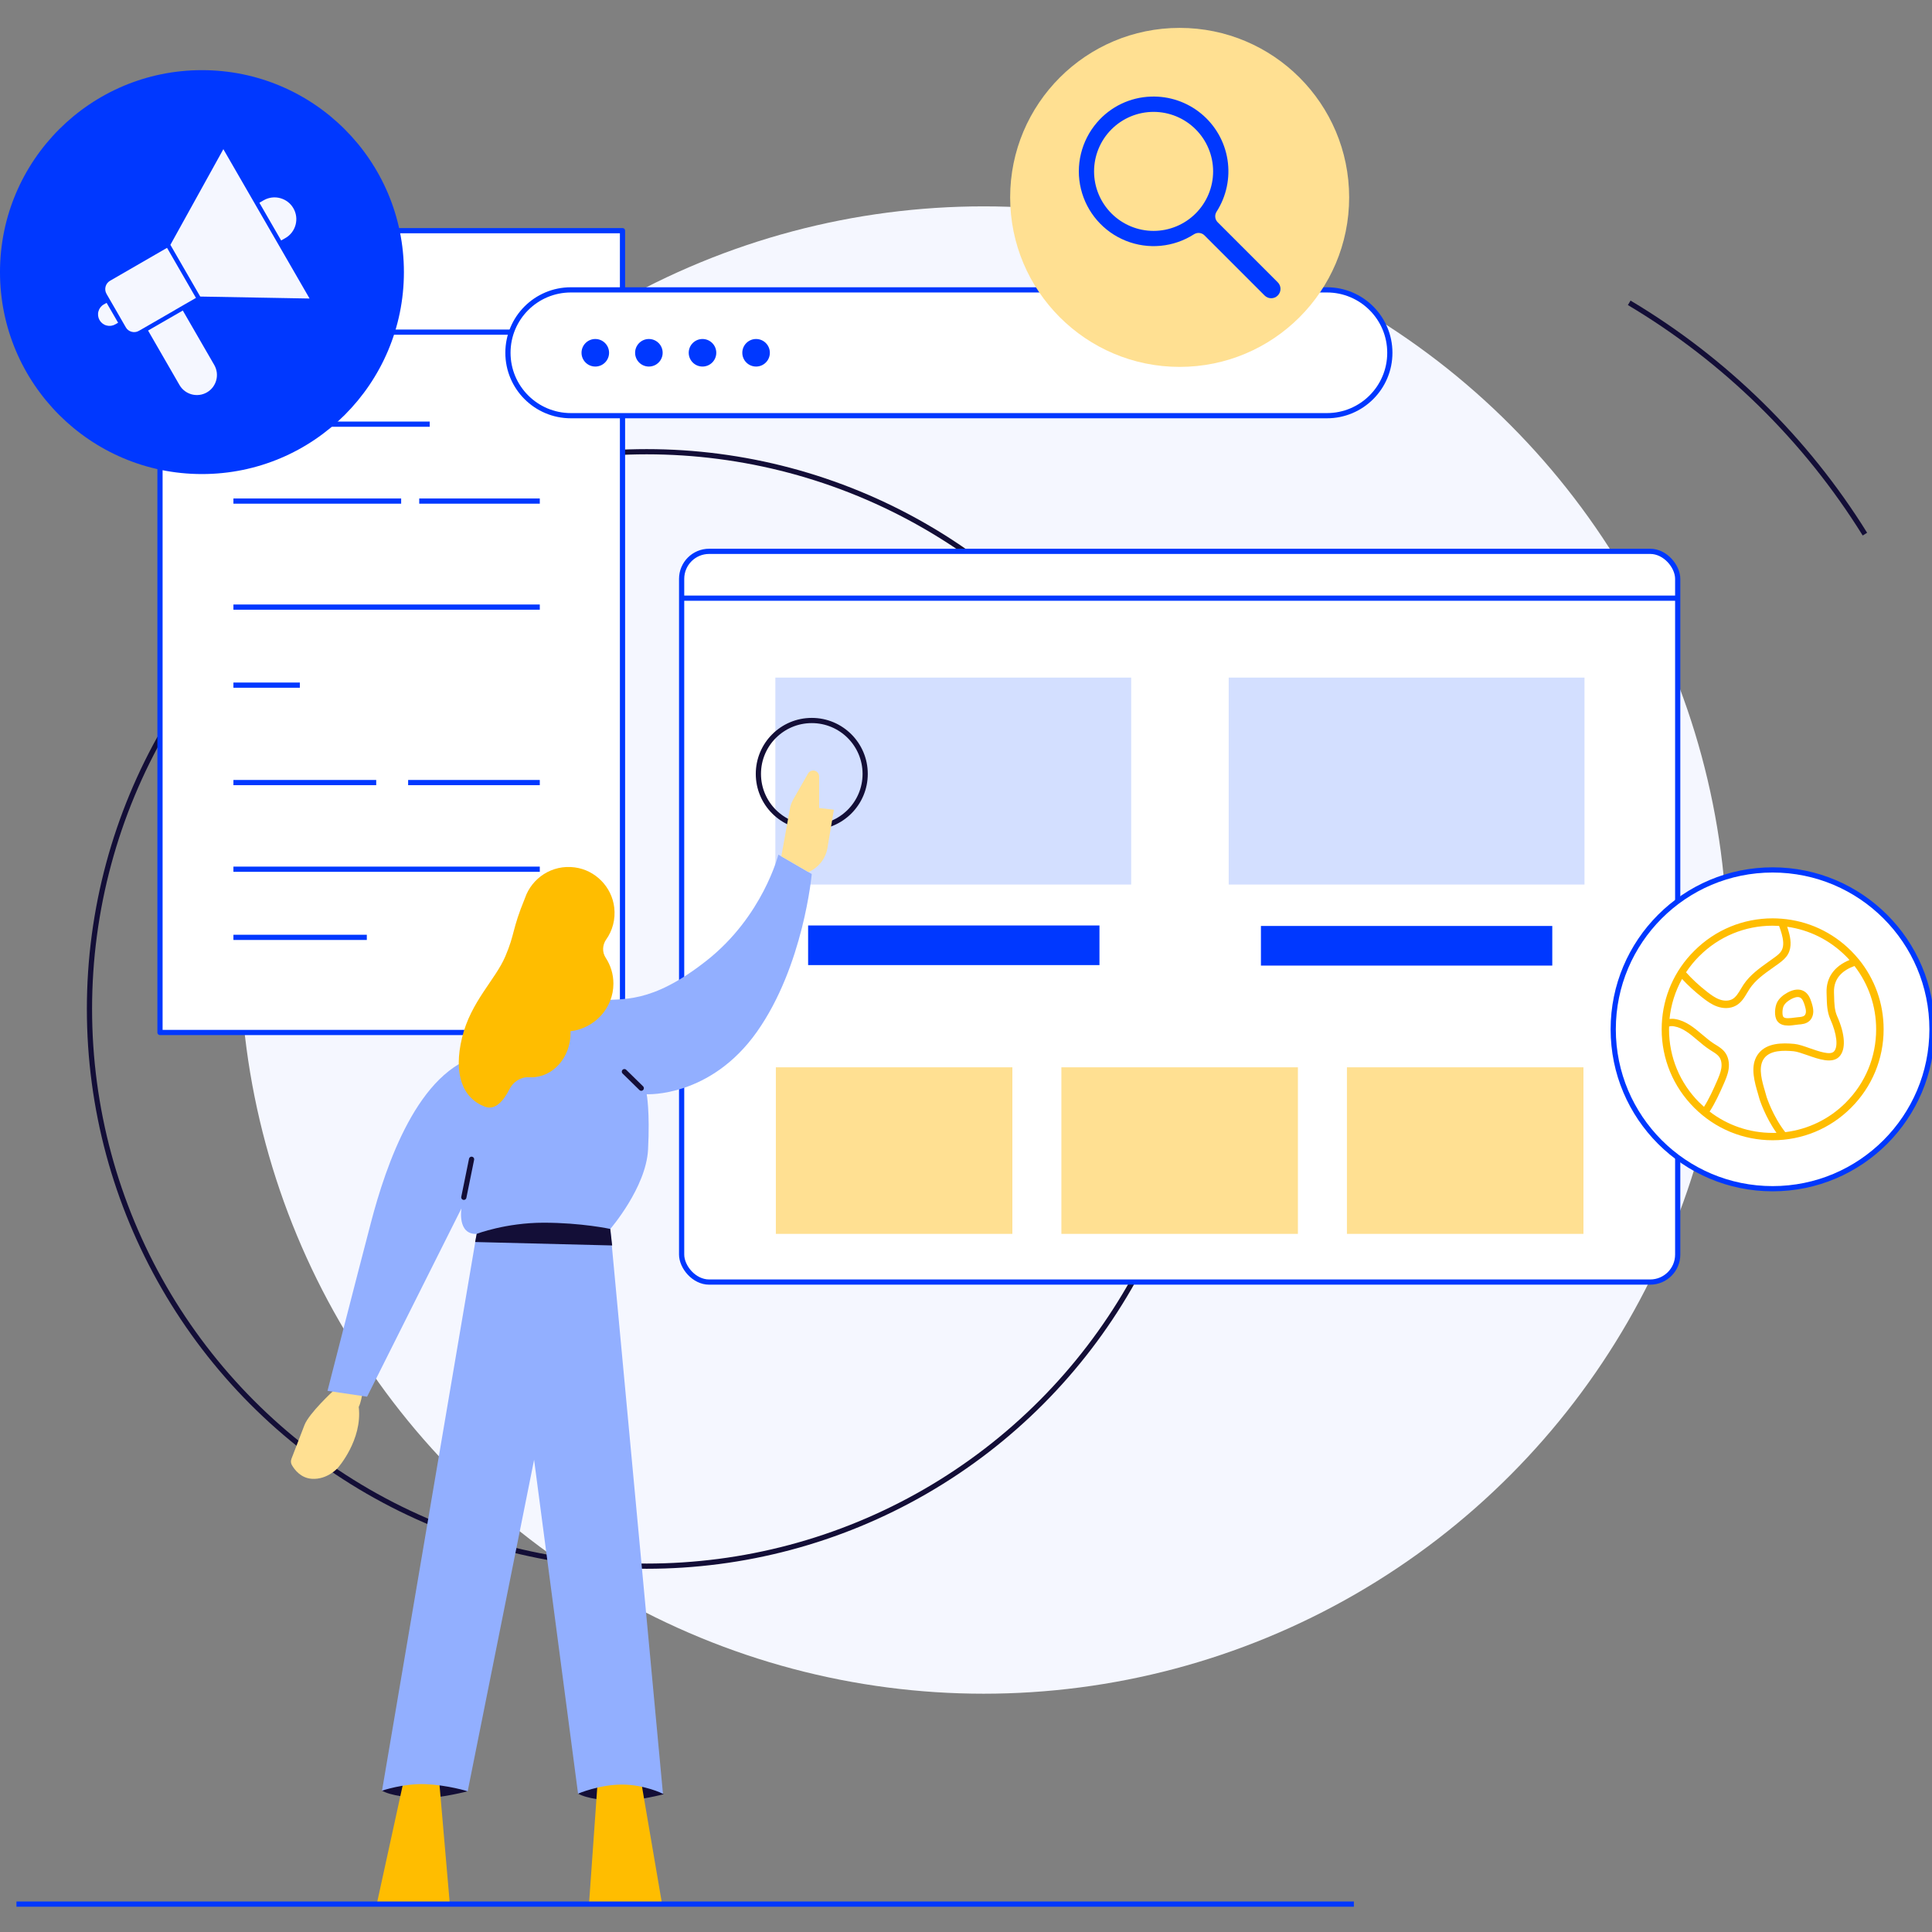 <?xml version="1.0" encoding="UTF-8"?>
<svg id="Calque_1" data-name="Calque 1" xmlns="http://www.w3.org/2000/svg" viewBox="0 0 512 512">
  <rect x="0" y="0" width="512" height="512" fill="#808080" stroke="none"/>
  <defs>
    <style>
      .cls-1 {
        fill: #ffbd00;
      }

      .cls-1, .cls-2, .cls-3, .cls-4, .cls-5, .cls-6, .cls-7 {
        stroke-width: 0px;
      }

      .cls-2 {
        fill: #ffe092;
      }

      .cls-8, .cls-9, .cls-10, .cls-11 {
        stroke-width: 1.38px;
      }

      .cls-8, .cls-9, .cls-11 {
        fill: none;
      }

      .cls-8, .cls-10 {
        stroke: #0038ff;
      }

      .cls-8, .cls-11 {
        stroke-miterlimit: 10;
      }

      .cls-3 {
        fill: #f5f7ff;
      }

      .cls-4 {
        fill: #92afff;
      }

      .cls-5 {
        fill: #d3dfff;
      }

      .cls-9, .cls-10 {
        stroke-linecap: round;
        stroke-linejoin: round;
      }

      .cls-9, .cls-11 {
        stroke: #130e37;
      }

      .cls-6 {
        fill: #130e37;
      }

      .cls-10 {
        fill: #fff;
      }

      .cls-7 {
        fill: #0038ff;
      }
    </style>
  </defs>
  <g id="Calque_1-2" data-name="Calque 1">
    <circle class="cls-3" cx="260.68" cy="251.77" r="197.08"/>
    <circle class="cls-11" cx="171.38" cy="267.38" r="147.67"/>
    <path class="cls-11" d="m431.76,80.25c25.41,15.13,46.86,36.2,62.46,61.3"/>
    <g>
      <rect class="cls-10" x="42.4" y="61.13" width="122.57" height="212.49"/>
      <g>
        <line class="cls-8" x1="61.86" y1="112.41" x2="113.88" y2="112.41"/>
        <line class="cls-8" x1="61.86" y1="88.02" x2="143.05" y2="88.02"/>
        <line class="cls-8" x1="61.86" y1="132.79" x2="106.31" y2="132.79"/>
        <line class="cls-8" x1="61.86" y1="160.89" x2="143.05" y2="160.89"/>
        <line class="cls-8" x1="61.86" y1="230.35" x2="143.05" y2="230.35"/>
        <line class="cls-8" x1="61.86" y1="207.39" x2="99.7" y2="207.39"/>
        <line class="cls-8" x1="108.16" y1="207.39" x2="143.05" y2="207.39"/>
        <line class="cls-8" x1="61.86" y1="181.57" x2="79.46" y2="181.57"/>
        <line class="cls-8" x1="61.86" y1="248.41" x2="97.21" y2="248.41"/>
        <line class="cls-8" x1="111.1" y1="132.79" x2="143.05" y2="132.79"/>
      </g>
    </g>
    <g>
      <g>
        <rect class="cls-10" x="180.64" y="146.11" width="263.97" height="193.65" rx="7.29" ry="7.29"/>
        <line class="cls-8" x1="180.64" y1="158.52" x2="444.61" y2="158.52"/>
      </g>
      <g>
        <g>
          <rect class="cls-5" x="205.48" y="179.57" width="94.29" height="54.84"/>
          <rect class="cls-7" x="214.16" y="245.26" width="77.21" height="10.5"/>
        </g>
        <g>
          <rect class="cls-7" x="334.16" y="245.39" width="77.21" height="10.5"/>
          <rect class="cls-5" x="325.62" y="179.57" width="94.29" height="54.84"/>
        </g>
      </g>
      <rect class="cls-2" x="205.61" y="282.85" width="62.68" height="44.14"/>
      <rect class="cls-2" x="281.28" y="282.85" width="62.68" height="44.14"/>
      <rect class="cls-2" x="356.95" y="282.85" width="62.68" height="44.14"/>
    </g>
    <g>
      <path class="cls-10" d="m151.28,76.82h200.37c9.21,0,16.67,7.46,16.67,16.67h0c0,9.21-7.46,16.67-16.67,16.67h-200.37c-9.21,0-16.67-7.46-16.67-16.67h0c0-9.21,7.46-16.67,16.67-16.67Z"/>
      <g>
        <circle class="cls-7" cx="157.76" cy="93.49" r="3.65"/>
        <circle class="cls-7" cx="171.96" cy="93.49" r="3.65"/>
        <circle class="cls-7" cx="186.17" cy="93.49" r="3.65"/>
        <circle class="cls-7" cx="200.37" cy="93.49" r="3.65"/>
      </g>
    </g>
    <g>
      <circle class="cls-2" cx="312.62" cy="52.31" r="44.92"/>
      <path class="cls-7" d="m338.62,74.82l-15.92-15.92c-.75-.75-.87-1.92-.29-2.81,2.61-4.08,3.64-8.97,2.89-13.76s-3.23-9.13-6.97-12.21c-3.73-3.08-8.47-4.69-13.31-4.52-5.52.17-10.7,2.66-14.29,6.84-4.18,4.85-5.78,11.42-4.27,17.64,1.51,6.22,5.94,11.34,11.88,13.72,5.94,2.39,12.68,1.75,18.07-1.71.37-.23.79-.36,1.22-.36.59,0,1.16.23,1.58.66l15.92,15.92c.97.97,2.53.97,3.49,0s.97-2.53,0-3.49h0Zm-21.76-18.25h0c-2.95,2.95-6.97,4.62-11.15,4.62s-8.19-1.66-11.15-4.62-4.62-6.97-4.62-11.15,1.66-8.19,4.62-11.15,6.97-4.62,11.15-4.62,8.19,1.66,11.15,4.62c2.96,2.95,4.63,6.97,4.63,11.15s-1.67,8.19-4.63,11.15h0Z"/>
    </g>
    <g>
      <circle class="cls-7" cx="53.52" cy="72.11" r="53.52"/>
      <path class="cls-3" d="m46.45,82.12l-8.28,4.78-1.35.77c-.58.35-1.28.43-1.93.26-.66-.17-1.22-.59-1.55-1.19l-2.55-4.43-1.81-3.13-.75-1.3c-.7-1.22-.28-2.77.93-3.47h0l15.11-8.73,7.66,13.27-5.49,3.16h0Zm29.22-19.05c2.75-1.61,3.68-5.15,2.07-7.9-1.59-2.73-5.1-3.67-7.84-2.11l-1.16.67,5.77,10,1.16-.67h0Zm-47.41,17.18l-.75.43c-.71.39-1.22,1.06-1.43,1.85-.43,1.62.53,3.29,2.15,3.73.78.21,1.62.1,2.32-.3l.75-.43-1.52-2.64-1.53-2.63h.01Zm20.19,2.04l-4.01,2.31-5.2,3,8.34,14.46c1.48,2.53,4.74,3.39,7.28,1.91,2.51-1.47,3.38-4.69,1.93-7.23l-8.34-14.44h0Zm-3.3-17.41l7.91,13.71,28.98.52-22.85-39.58-14.04,25.36h0Z"/>
    </g>
    <g>
      <circle class="cls-10" cx="469.76" cy="272.78" r="42.24"/>
      <path class="cls-1" d="m492.57,254.2c-.63-.77-1.3-1.51-2.01-2.22-4.99-4.99-11.46-7.96-18.41-8.51h0c-.79-.06-1.58-.1-2.37-.1-7.85,0-15.24,3.06-20.79,8.62-5.25,5.21-8.26,12.07-8.6,19.41v.09c-.02.43-.03.86-.03,1.28,0,7.85,3.06,15.24,8.62,20.79,5.56,5.56,12.94,8.62,20.79,8.62s15.24-3.06,20.79-8.62c5.56-5.56,8.62-12.94,8.62-20.79,0-6.84-2.33-13.32-6.59-18.55l-.02-.02h0Zm-42.22-.84c5.18-5.18,12.07-8.04,19.41-8.04.58,0,1.15.02,1.72.06.26.72.51,1.43.7,2.15.33,1.24.7,3.03-.02,4.34-.37.68-1.01,1.23-1.86,1.84-.54.4-1.08.79-1.63,1.17-2.4,1.72-4.89,3.48-6.6,6.03-.25.37-.48.77-.72,1.16-.66,1.1-1.28,2.15-2.24,2.7-.88.5-2.14.55-3.34.12-1.22-.42-2.33-1.24-3.36-2.04-2.21-1.73-4.03-3.43-5.59-5.18,1.02-1.54,2.19-2.98,3.52-4.31h0Zm0,38.83c-5.18-5.18-8.04-12.07-8.04-19.41,0-.25,0-.49.02-.74.44-.16.99-.11,1.33-.05,2.33.4,4.22,2,6.21,3.69,1.03.87,2.1,1.78,3.27,2.53.19.12.37.23.55.35.72.45,1.41.88,1.87,1.47.57.74.79,1.84.61,3.04-.18,1.19-.7,2.37-1.19,3.51-.95,2.17-2.03,4.57-3.4,6.74-.41-.37-.81-.74-1.21-1.13h-.01Zm19.41,8.04c-6.11,0-11.91-1.99-16.69-5.65,1.51-2.34,2.66-4.9,3.68-7.21.55-1.26,1.13-2.56,1.35-4.01.26-1.73-.1-3.37-1-4.53-.67-.87-1.54-1.41-2.39-1.94-.18-.11-.35-.21-.52-.32-1.05-.68-2.07-1.55-3.06-2.38-2.11-1.78-4.29-3.64-7.16-4.13-.55-.1-1.06-.09-1.53-.03.37-3.76,1.51-7.35,3.32-10.6,1.55,1.68,3.33,3.32,5.44,4.97,1.16.91,2.44,1.84,3.92,2.35.77.26,1.54.4,2.29.4.96,0,1.88-.23,2.66-.67,1.41-.79,2.2-2.12,2.96-3.4.21-.37.43-.72.66-1.07,1.5-2.24,3.73-3.85,6.1-5.52.56-.4,1.12-.79,1.66-1.19.91-.67,1.84-1.43,2.41-2.48,1.07-1.93.63-4.25.19-5.81-.12-.47-.28-.94-.43-1.41,5.86.82,11.27,3.51,15.54,7.77.33.33.67.68.98,1.04-4.07,1.66-6.21,4.69-6.08,8.66,0,.31.02.64.03.96.05,2.03.1,4.13.96,6.06,1.75,3.93,2.14,7.38.94,8.59-1,1-3.97-.05-6.35-.88-1.53-.54-2.97-1.05-4.14-1.16-3.22-.3-7.21-.28-9.43,2.49-2.1,2.64-1.48,6.19-.5,9.64l.17.57c.19.65.37,1.29.56,1.97.07.21,1.5,4.67,4.49,8.9-.35,0-.7.03-1.05.03h.02,0Zm19.41-8.04c-4.38,4.38-10,7.1-16.06,7.84-3.29-4.2-4.91-9.26-4.92-9.26-.18-.66-.37-1.31-.56-1.97l-.17-.57c-.84-2.94-1.4-5.93.14-7.87,1.64-2.05,4.99-2.02,7.72-1.77.92.09,2.26.56,3.67,1.05,3.06,1.08,6.52,2.29,8.4.42,1.84-1.86,1.65-5.89-.54-10.78-.7-1.57-.75-3.47-.79-5.3,0-.33-.02-.66-.03-.98-.14-4.07,2.73-6.04,5.43-7,3.71,4.78,5.74,10.62,5.74,16.78,0,7.33-2.85,14.22-8.04,19.41h.02-.01Zm-15.31-20.4c.68,0,1.35-.1,1.95-.18.3-.04.59-.08.82-.1.81-.06,2.05-.14,2.94-1,.61-.59.97-1.5.97-2.49,0-.77-.19-1.47-.41-2.19-.39-1.28-.91-2.55-2.14-3.2-1.17-.63-2.66-.48-4.31.43-1.29.72-2.19,1.55-2.71,2.54-.61,1.15-.91,3.73.04,5.01.68.92,1.75,1.17,2.84,1.17h0,0Zm-1.15-5.25c.35-.65.98-1.22,1.94-1.75.59-.32,1.68-.81,2.43-.41.56.3.87,1.03,1.19,2.04.18.59.32,1.12.32,1.63,0,.45-.14.84-.37,1.06-.35.33-1.02.41-1.73.46-.28.02-.6.06-.95.11-1.01.14-2.53.35-2.94-.21-.37-.5-.26-2.24.11-2.92h0Z"/>
    </g>
    <circle class="cls-9" cx="215.13" cy="205.09" r="14.15"/>
    <g>
      <path class="cls-6" d="m101.25,474.55c2.17,1.28,7.15,1.94,11.44,1.94s11.25-1.78,11.25-1.78c0,0-6.81-4.28-11.64-4.28s-11.05,4.12-11.05,4.12h0Z"/>
      <path class="cls-6" d="m153.2,475.33c2.17,1.28,7.15,1.94,11.44,1.94s11.25-1.78,11.25-1.78c0,0-6.81-4.28-11.64-4.28s-11.05,4.12-11.05,4.12h0Z"/>
      <polygon class="cls-1" points="119.21 504.61 99.84 504.61 107.09 471.43 116.36 471.7 119.21 504.61"/>
      <polygon class="cls-1" points="175.46 504.61 156.09 504.61 158.5 470.56 169.56 470.1 175.46 504.61"/>
      <path class="cls-4" d="m126.33,326.98l35.4-1.3,13.96,149.68s-4.89-2.43-10.87-2.43-11.63,2.4-11.63,2.4l-11.65-88.47-17.6,87.84s-5.35-1.65-11.18-1.88c-5.83-.23-11.52,1.73-11.52,1.73l25.08-147.57h0Z"/>
      <path class="cls-2" d="m77.23,386.64c-.21.52-.17,1.11.11,1.6.71,1.25,2.38,3.47,5.32,3.66,4.11.26,6.85-2.87,6.85-2.87,0,0,6.59-7.4,5.56-16.18.56-1.11.89-3.16.89-3.16l-7.61-1.12s-6.46,5.95-7.66,9.08c-.95,2.47-2.75,7.15-3.47,8.99h0Z"/>
      <path class="cls-4" d="m86.79,368.59l10.49,1.55,25.01-49.91s-1.19,6.96,4.03,6.77,35.4-1.3,35.4-1.3c0,0,9.5-10.98,10.02-21.06s-.36-14.66-.36-14.66c0,0,16.88.93,29.23-16.57s14.51-41.78,14.51-41.78l-8.85-5.14s-4.11,16.36-19.04,28.1c-14.93,11.74-22.13,9.88-28.82,10.6s-15.33,10.88-30.87,14.41c-16.78,3.81-25.32,29.43-29.23,44.36-3.91,14.92-11.53,44.67-11.53,44.67h0Z"/>
      <path class="cls-2" d="m207.06,226.91l2.21-12.21c.12-1,.45-1.97.95-2.84l3.92-6.87c.32-.57.98-.88,1.64-.77h0c.75.13,1.3.79,1.3,1.55v8.35l3.91.46-1.62,9.63c-.35,3.05-2.3,5.68-5.12,6.89h0l-7.19-4.18h0Z"/>
      <path class="cls-1" d="m160.66,248.96c1.65-2.35,2.49-5.31,2.12-8.47-.64-5.46-5-9.9-10.45-10.62-6.07-.81-11.4,2.85-13.21,8.14h0c-3.51,8.55-2.58,9.27-5.21,15.45-2.62,6.17-9.16,11.99-11.47,21.56s.1,16,6.07,18.27c2.74,1.04,4.94-1.55,6.52-4.67.99-1.96,3-3.26,5.18-3.13.19.01.37.01.57.01,5.76,0,10.42-5.25,10.42-11.73,0-.16-.01-.31-.02-.47,6.41-.78,11.38-6.13,11.38-12.63,0-2.53-.75-4.87-2.05-6.86-.98-1.49-.87-3.4.15-4.87h0Z"/>
      <path class="cls-6" d="m126.33,326.98s7.72-2.95,17.75-2.95,17.65,1.65,17.65,1.65l.5,4.38-36.31-.91.41-2.17h0Z"/>
      <line class="cls-9" x1="122.92" y1="317.3" x2="124.97" y2="307.22"/>
      <line class="cls-9" x1="169.94" y1="288.38" x2="165.47" y2="284"/>
    </g>
    <line class="cls-8" x1="4.36" y1="504.61" x2="358.79" y2="504.61"/>
  </g>
</svg>